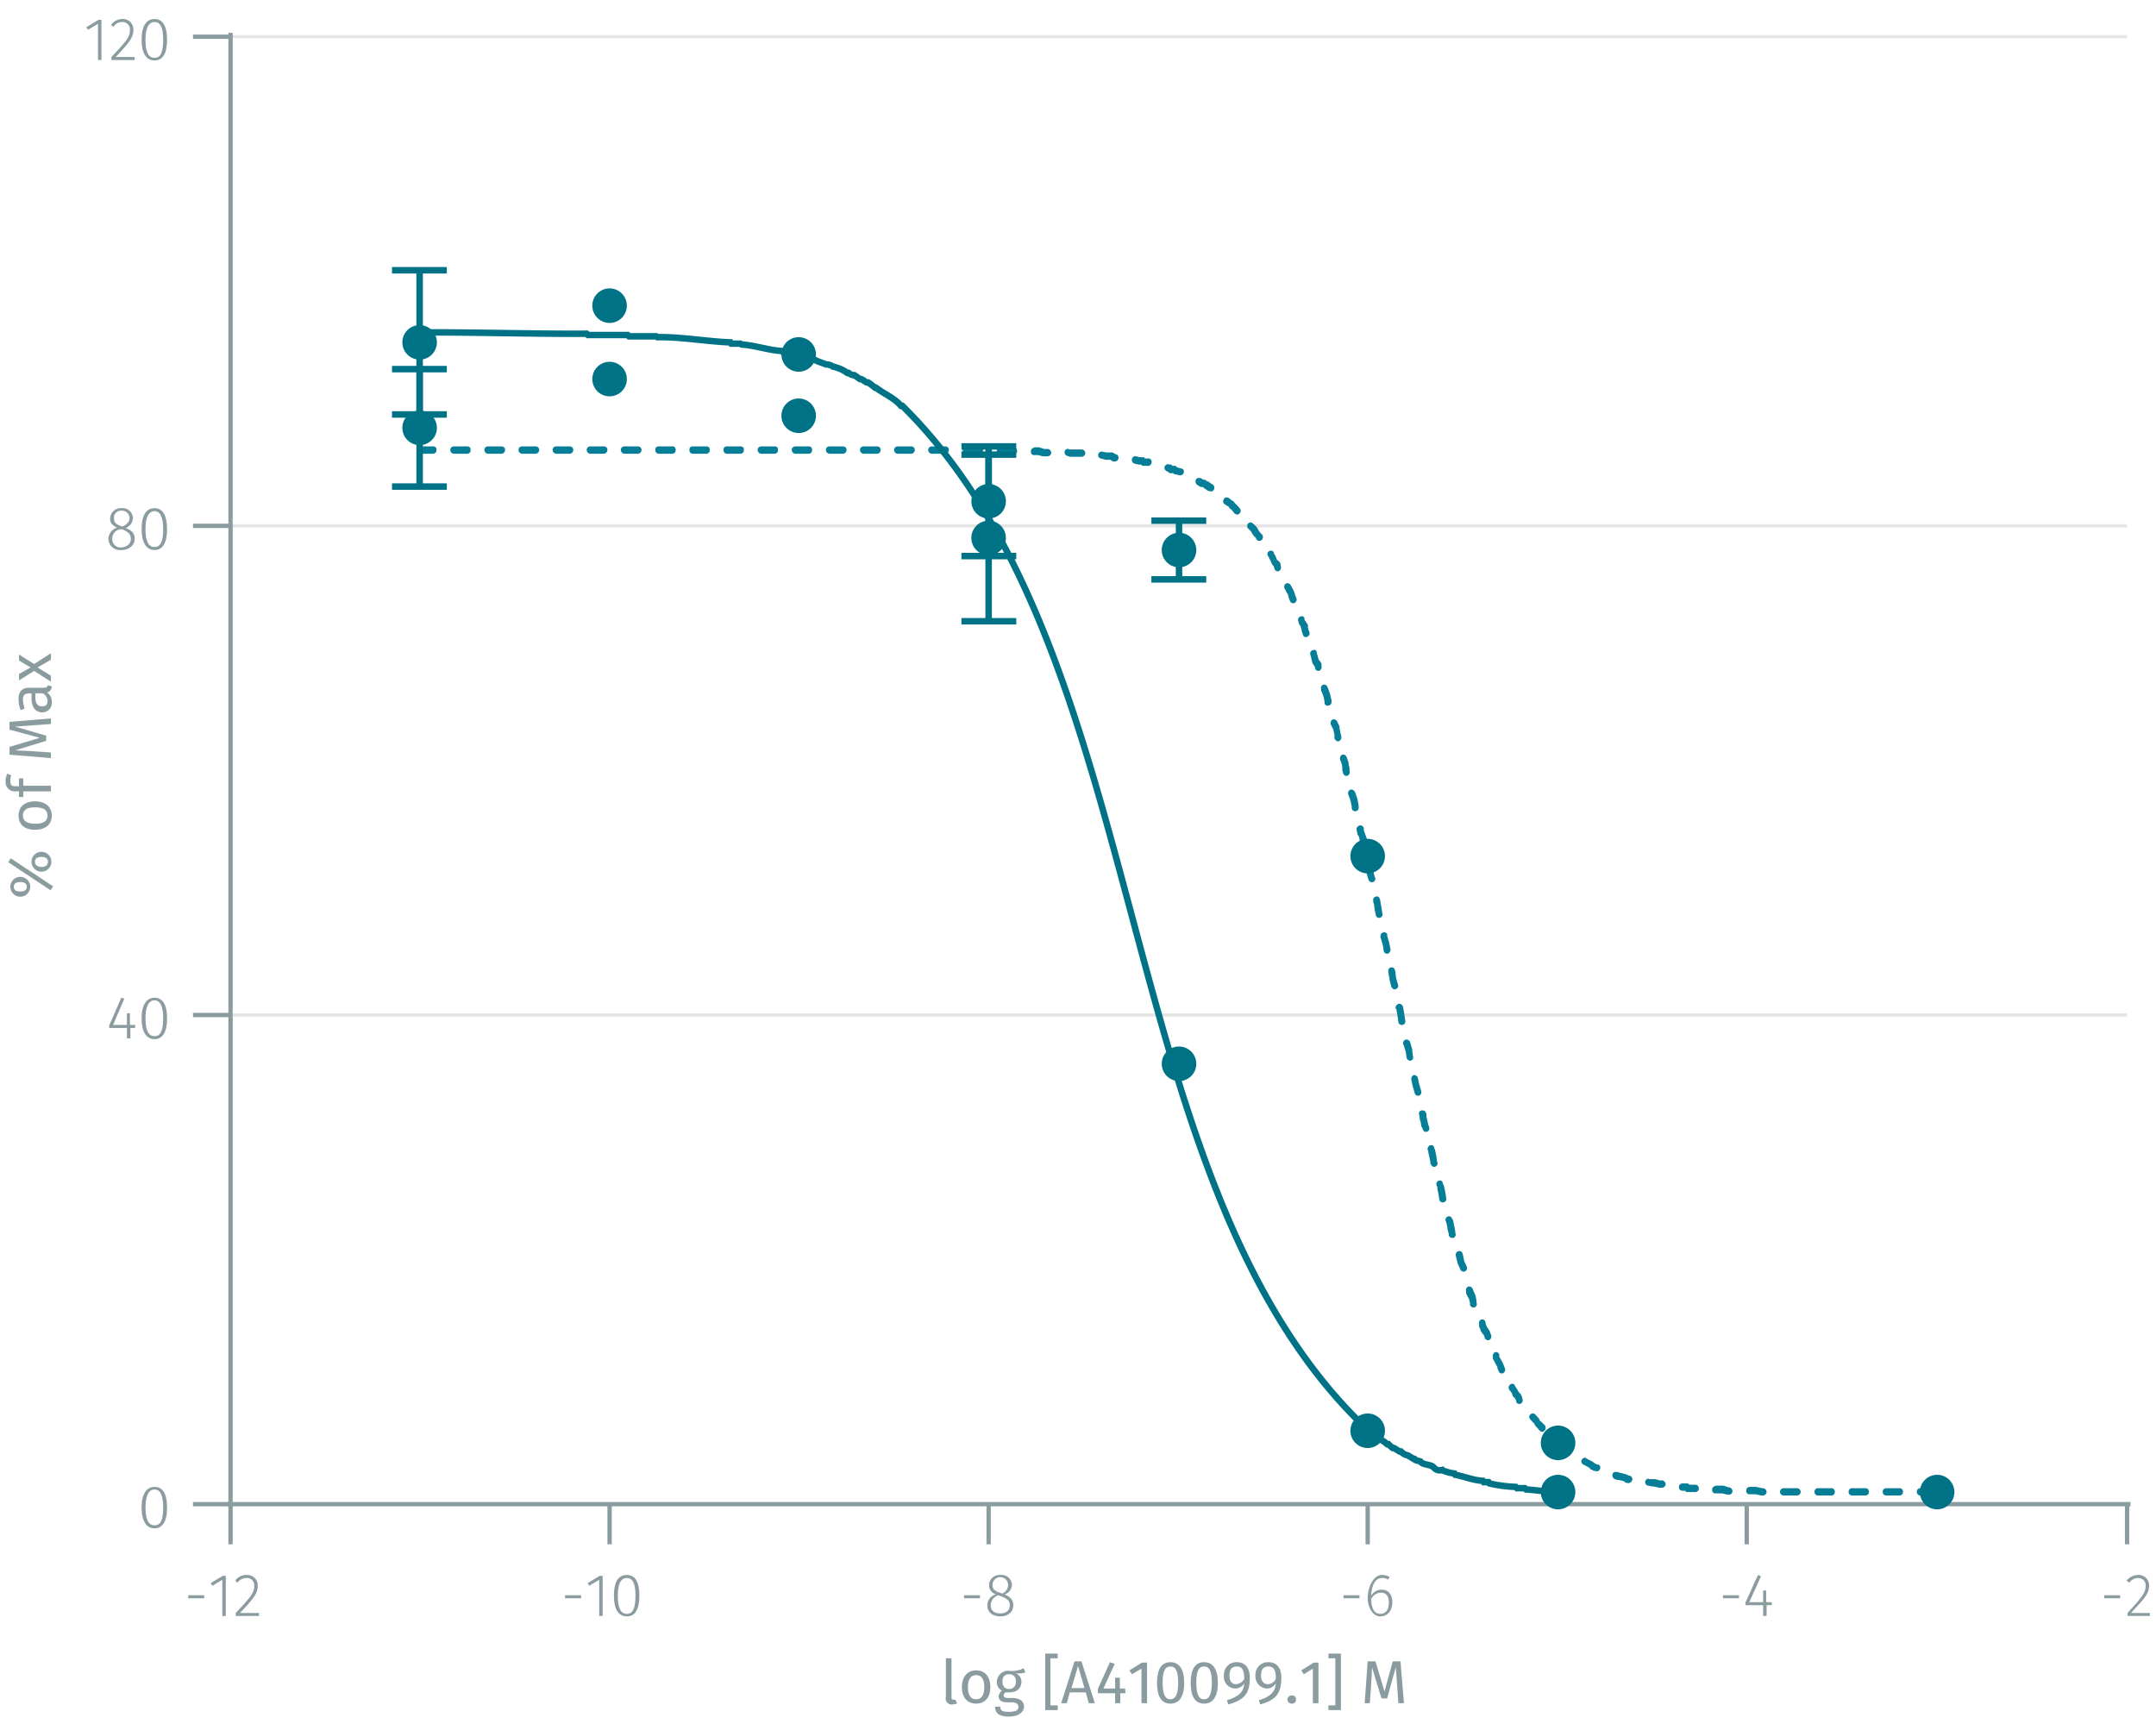 <svg id="Calque_1" data-name="Calque 1" xmlns="http://www.w3.org/2000/svg" xmlns:xlink="http://www.w3.org/1999/xlink" viewBox="0 0 499.4 399.4"><defs><symbol id="_1-deep-blue-circle" data-name="1-deep-blue-circle" viewBox="0 0 8 8"><path d="M8,4A4,4,0,1,1,4,0,4,4,0,0,1,8,4" fill="#007286" fill-rule="evenodd"/></symbol></defs><line x1="53.4" y1="235.1" x2="492.7" y2="235.1" fill="none" stroke="#e5e5e5" stroke-miterlimit="10" stroke-width="0.75"/><line x1="53.4" y1="121.8" x2="492.7" y2="121.8" fill="none" stroke="#e5e5e5" stroke-miterlimit="10" stroke-width="0.75"/><line x1="53.4" y1="8.5" x2="492.7" y2="8.5" fill="none" stroke="#e5e5e5" stroke-miterlimit="10" stroke-width="0.75"/><path d="M47.3,369.5v.7H43.6v-.7Z" fill="#8b9ca0"/><path d="M51.5,374.3v-8.4l-2.3,1.4-.4-.6,2.8-1.7h.7v9.3Z" fill="#8b9ca0"/><path d="M59.7,367.3c0,1.8-1,3-4.1,6.3H60v.7H54.6v-.7c3.5-3.7,4.3-4.7,4.3-6.3a1.7,1.7,0,0,0-1.8-1.8,2.6,2.6,0,0,0-2.1,1.1l-.5-.5a3.1,3.1,0,0,1,2.7-1.3A2.4,2.4,0,0,1,59.7,367.3Z" fill="#8b9ca0"/><path d="M134.6,369.5v.7h-3.7v-.7Z" fill="#8b9ca0"/><path d="M138.8,374.3v-8.4l-2.3,1.4-.4-.6,2.8-1.7h.7v9.3Z" fill="#8b9ca0"/><path d="M148.1,369.6c0,3.2-1,4.8-2.9,4.8s-3-1.6-3-4.8,1-4.8,3-4.8S148.1,366.5,148.1,369.6Zm-5,0c0,2.9.7,4.2,2.1,4.2s2-1.3,2-4.2-.7-4.1-2-4.1S143.1,366.7,143.1,369.6Z" fill="#8b9ca0"/><path d="M227,369.5v.7h-3.7v-.7Z" fill="#8b9ca0"/><path d="M234.7,371.8c0,1.6-1.2,2.6-3,2.6s-3-1-3-2.5a2.6,2.6,0,0,1,2-2.6,2.2,2.2,0,0,1-1.6-2.2,2.4,2.4,0,0,1,2.6-2.3,2.4,2.4,0,0,1,2.7,2.3,2.4,2.4,0,0,1-1.7,2.2C234.1,369.9,234.7,370.6,234.7,371.8Zm-.8,0c0-1.1-.6-1.5-2.1-2.1l-.5-.2a2.4,2.4,0,0,0-1.8,2.4c0,1.2.9,1.8,2.2,1.8S233.9,373.1,233.9,371.8Zm-2.3-2.9.5.2a2.1,2.1,0,0,0,1.4-2,1.8,1.8,0,0,0-3.6,0C229.9,368.1,230.4,368.5,231.6,368.9Z" fill="#8b9ca0"/><path d="M314.9,369.5v.7h-3.7v-.7Z" fill="#8b9ca0"/><path d="M322.5,371.1c0,2.1-1.2,3.3-2.8,3.3s-2.9-1.9-2.9-4.3,1.3-5.3,3.3-5.3a3.2,3.2,0,0,1,1.8.5l-.4.6a2.1,2.1,0,0,0-1.4-.4c-1.5,0-2.4,1.7-2.5,4.1a2.8,2.8,0,0,1,2.4-1.4C321.4,368.2,322.5,369.1,322.5,371.1Zm-.8.1c0-1.7-.8-2.3-1.8-2.3a2.6,2.6,0,0,0-2.3,1.5c.1,2.1.7,3.4,2.1,3.4S321.7,372.7,321.7,371.2Z" fill="#8b9ca0"/><path d="M402.8,369.5v.7h-3.7v-.7Z" fill="#8b9ca0"/><path d="M409.2,371.8v2.5h-.8v-2.5h-4.1v-.6l2.9-6.4.7.3-2.7,6h3.2v-2.7h.7v2.7h1.3v.7Z" fill="#8b9ca0"/><path d="M491.1,369.5v.7h-3.7v-.7Z" fill="#8b9ca0"/><path d="M497.8,367.3c0,1.8-1.1,3-4.2,6.3H498v.7h-5.2v-.7c3.4-3.7,4.2-4.7,4.2-6.3a1.7,1.7,0,0,0-1.7-1.8,2.6,2.6,0,0,0-2.1,1.1l-.6-.5a3.4,3.4,0,0,1,2.7-1.3A2.4,2.4,0,0,1,497.8,367.3Z" fill="#8b9ca0"/><path d="M492.7,348.4v9.3m-88.1-9.3v9.3m-87.8-9.3v9.3M229,348.4v9.3m-87.8-9.3v9.3m-87.8-9.3v9.3m-.8-9.3H493.5" fill="none" stroke="#8b9ca0" stroke-miterlimit="10"/><path d="M38.7,349.2c0,3.1-1,4.8-2.9,4.8s-3-1.7-3-4.8,1.1-4.8,3-4.8S38.7,346,38.7,349.2Zm-5,0c0,2.8.7,4.1,2.1,4.1s2-1.2,2-4.1-.7-4.2-2-4.2S33.7,346.3,33.7,349.2Z" fill="#8b9ca0"/><path d="M30.2,238.1v2.4h-.8v-2.4H25.3v-.6l2.8-6.4.7.2-2.6,6.1h3.2v-2.7h.7v2.7h1.2v.7Z" fill="#8b9ca0"/><path d="M38.7,235.9c0,3.1-1,4.8-2.9,4.8s-3-1.7-3-4.8,1.1-4.8,3-4.8S38.7,232.7,38.7,235.9Zm-5,0c0,2.8.7,4.1,2.1,4.1s2-1.3,2-4.1-.7-4.2-2-4.2S33.7,233,33.7,235.9Z" fill="#8b9ca0"/><path d="M31.2,124.8c0,1.5-1.3,2.6-3.1,2.6a2.7,2.7,0,0,1-3-2.6,2.9,2.9,0,0,1,2-2.6c-1.1-.5-1.6-1.1-1.6-2.1a2.5,2.5,0,0,1,2.7-2.4,2.4,2.4,0,0,1,2.6,2.3,2.6,2.6,0,0,1-1.7,2.3C30.5,122.8,31.2,123.5,31.2,124.8Zm-.9,0c0-1.1-.6-1.6-2-2.2h-.5a2.2,2.2,0,0,0-1.8,2.3,1.9,1.9,0,0,0,2.1,1.9C29.4,126.7,30.3,126,30.3,124.8Zm-2.2-2.9h.4c1-.5,1.5-1.1,1.5-1.9a1.7,1.7,0,0,0-1.8-1.7,1.6,1.6,0,0,0-1.8,1.7C26.4,121,26.8,121.4,28.1,121.9Z" fill="#8b9ca0"/><path d="M38.7,122.6c0,3.1-1,4.8-2.9,4.8s-3-1.7-3-4.9,1.1-4.8,3-4.8S38.7,119.4,38.7,122.6Zm-5-.1c0,2.9.7,4.2,2.1,4.2s2-1.3,2-4.1-.7-4.2-2-4.2S33.7,119.7,33.7,122.5Z" fill="#8b9ca0"/><path d="M22.7,13.9V5.5L20.4,6.9,20,6.3l2.8-1.7h.7v9.3Z" fill="#8b9ca0"/><path d="M30.9,6.9c0,1.8-1,3-4.1,6.3h4.4v.7H25.8v-.7c3.5-3.7,4.3-4.6,4.3-6.3a1.7,1.7,0,0,0-1.8-1.8,2.3,2.3,0,0,0-2,1.1l-.6-.4a3.2,3.2,0,0,1,2.7-1.4A2.4,2.4,0,0,1,30.9,6.9Z" fill="#8b9ca0"/><path d="M38.7,9.2c0,3.2-1,4.8-2.9,4.8s-3-1.6-3-4.8,1.1-4.8,3-4.8S38.7,6.1,38.7,9.2Zm-5,0c0,2.9.7,4.2,2.1,4.2s2-1.3,2-4.2-.7-4.1-2-4.1S33.7,6.4,33.7,9.2Z" fill="#8b9ca0"/><path d="M53.4,8.5H44.7m8.7,113.3H44.7m8.7,113.3H44.7m8.7,113.3H44.7m8.7.8V7.6" fill="none" stroke="#8b9ca0" stroke-miterlimit="10"/><path d="M444.8,344.7H448l.4.5-1.1,1.2-.2-.2.5.2h-2.8a.8.8,0,0,1-.8-.8.8.8,0,0,1,.8-.9Zm-7.9,0H440a.8.8,0,0,1,.8.9.8.8,0,0,1-.8.8h-3.1a.8.8,0,0,1-.8-.8.8.8,0,0,1,.8-.9Zm-7.9,0h3.1a.8.8,0,0,1,.8.9.8.8,0,0,1-.8.8H429a.8.8,0,0,1-.8-.8.8.8,0,0,1,.8-.9Zm-8,0h3.2a.8.8,0,0,1,.8.9.8.8,0,0,1-.8.8H421a.8.8,0,0,1-.7-.8.8.8,0,0,1,.7-.9Zm-7.9,0h3.2a.9.9,0,0,1,.8.9.9.9,0,0,1-.8.8h-3.2a.9.9,0,0,1-.8-.8.9.9,0,0,1,.8-.9Zm-7.8-.3h1.5l1.4.3h.2a.9.9,0,0,1,.8.9.9.9,0,0,1-.8.8H408l-1.4-.3h-1.3a.7.7,0,0,1-.8-.8.8.8,0,0,1,.8-.9Zm-7.9-.3h1.8l1.2.4h.1a.9.9,0,0,1,.8.9.8.8,0,0,1-.8.8h-.4l-1.2-.3h-1.5a.7.7,0,0,1-.8-.8.8.8,0,0,1,.8-.9Zm-7.7-.5H391l.5.5-.6-.2h1.8a.8.8,0,0,1,.8.8.8.8,0,0,1-.8.9h-2.1l-.5-.6.6.3h-1a.8.8,0,0,1-.8-.9A.8.8,0,0,1,389.7,343.6Zm-7.7-1h1.4l1.1.3h.6a.9.9,0,0,1,.7,1,.9.9,0,0,1-1,.7h-.5l-1.2-.3h-.4l-1-.2a.8.8,0,0,1-.6-1,.8.8,0,0,1,.9-.6Zm-7.5-1.7.6.2h.1l1.5.4.6.3h.2a.9.9,0,0,1,.6,1c-.2.5-.6.8-1,.7h-.4l-.6-.4h.2l-1.3-.3h-.3l-.7-.2a1,1,0,0,1-.5-1.1.7.7,0,0,1,1-.5Zm-7.1-3.1.4.2,1.2.6.3.4-.5-.2h.4l.7.4h.3a.8.8,0,0,1,.4,1.1.8.8,0,0,1-1.1.4h-.3l-.5-.3h-.2l-.5-.6.2.2-1.1-.6-.4-.2a.8.8,0,0,1-.3-1.1.8.8,0,0,1,1-.4Zm-5.7-3.9.3.3h-.2l.9.6.3.4h-.1l.7.4a1.1,1.1,0,0,1,.2,1.2.7.7,0,0,1-1.1.2l-.7-.5-.4-.3h.2l-.9-.6-.3-.4a.9.9,0,0,1,0-1.2.8.8,0,0,1,1.1,0Zm-.7-.4h0l.5.3a.8.8,0,0,1,.3,1.1.7.7,0,0,1-1,.4l-.6-.3-.2-.2a1,1,0,0,1-.1-1.2.8.8,0,0,1,1.1-.1Zm-5.4-5.9.9,1,.3.7v-.2l1,1a.9.9,0,0,1,0,1.2.7.7,0,0,1-1.2,0l-1-1.1-.3-.7v.2l-.8-.9a.8.8,0,0,1,0-1.2.8.8,0,0,1,1.1,0Zm-3.9-5.3.6.7.3.7v.2a.9.9,0,0,1-.3,1.2.8.8,0,0,1-1.1-.4v-.3l-.3-.5.2.2-.5-.6a.9.9,0,0,1,0-1.2.8.8,0,0,1,1.1,0Zm-.8-1.3.6.9.3.6a.9.9,0,0,1-.3,1.2.8.8,0,0,1-1.1-.4l-.2-.6h0l-.6-.8a.9.9,0,0,1,.2-1.2.7.7,0,0,1,1.1.2Zm-3.6-7.1v.2h-.1l.8,1.4.3.7.3.8a.9.9,0,0,1-.5,1.1.8.8,0,0,1-1-.6l-.3-.7h.1l-.3-.6h0l-.8-1.5v-.4a1,1,0,0,1,.5-1.1.8.8,0,0,1,1,.6Zm-3.1-7.1.3.8v-.2l.6,1,.3.9a.9.9,0,0,1-.5,1.1.8.8,0,0,1-1-.6l-.3-.8v.2l-.6-.9-.3-1a1,1,0,0,1,.5-1.1.8.8,0,0,1,1,.6Zm-.1-.5v.5a.9.9,0,0,1-.5,1.1.8.8,0,0,1-1-.7v-.5a.9.9,0,0,1,.6-1.1.8.8,0,0,1,.9.7Zm-2.9-7.9v.4h0l.6,1.3.2,1.2h0v.4a.8.8,0,0,1-.4,1.1.9.9,0,0,1-1.1-.5v-.5l-.3-1.2v.2l-.6-1.2v-.5a.9.9,0,0,1,.5-1.1.8.8,0,0,1,1,.6Zm-1.4-4.9h0a.8.8,0,0,1-.6,1,.8.8,0,0,1-1-.6h0a.8.8,0,1,1,1.6-.4Zm-.6-1.3.5,1.1a.9.9,0,0,1-.4,1.2.8.8,0,0,1-1-.4l-.5-1.1a.9.9,0,0,1,.3-1.2.8.8,0,0,1,1.1.4Zm-.2-.9.2,1.1a.8.8,0,0,1-.5,1,.8.8,0,0,1-1-.6l-.3-1.1a.9.9,0,0,1,.6-1.1.9.9,0,0,1,1,.7Zm-.2-.9.2.9a.8.8,0,0,1-1.6.4l-.2-.9a.9.9,0,0,1,.6-1,.8.8,0,0,1,1,.6Zm-1.9-6.2.2,1.1h0v.3a.8.8,0,0,1-.4,1.1.9.9,0,0,1-1.1-.5v-.3l-.3-1.2a.8.8,0,0,1,.6-1,.7.7,0,0,1,1,.6Zm-.3-1.4.3,1.4a.8.8,0,0,1-.7,1,.8.8,0,0,1-.9-.7l-.3-1.4a1,1,0,0,1,.7-1,.8.8,0,0,1,.9.7Zm-.3-.6.2.4a.8.8,0,0,1-.3,1.1.8.8,0,0,1-1.1-.4l-.2-.4a.8.8,0,0,1,.4-1.1.7.7,0,0,1,1,.4Zm-1.5-5.9.2,1.2a.8.8,0,0,1-1.6.4l-.2-1.3a.9.9,0,0,1,.6-1,.8.8,0,0,1,1,.7Zm-.6-2.2.3.7.3,1.5a1,1,0,0,1-.7,1,.8.8,0,0,1-.9-.7l-.3-1.4h.1l-.2-.6a.8.8,0,0,1,.4-1.1.7.7,0,0,1,1,.5Zm-1.3-5h0a.8.8,0,0,1-.4,1.1.7.7,0,0,1-1-.5h-.1a.8.8,0,0,1,.4-1.1.8.8,0,0,1,1.1.5Zm-.2-1.3.2,1.4a.8.8,0,0,1-.6,1,.8.8,0,0,1-.9-.7l-.3-1.4a.9.9,0,0,1,.6-1,.9.9,0,0,1,1,.7Zm-.5-1.9.2.4.3,1.5a1,1,0,0,1-.7,1,.8.8,0,0,1-.9-.7l-.3-1.4h.1l-.2-.3a1,1,0,0,1,.5-1.1.7.7,0,0,1,1,.5Zm-1.4-5.6.2.7a.8.8,0,0,1-.4,1.1.7.7,0,0,1-1-.5l-.3-.7a.8.8,0,0,1,.4-1.1.8.8,0,0,1,1.1.5Zm-.3-1.3.3,1.4a.8.8,0,0,1-.6,1,.9.9,0,0,1-1-.6l-.2-1.5a.9.9,0,0,1,.6-1,.8.8,0,0,1,.9.7Zm-.1-1.1V259a.8.8,0,0,1-.6,1,.7.7,0,0,1-.9-.7l-.2-1.2a.7.7,0,0,1,.7-.9.8.8,0,0,1,.9.6Zm-1.2-5.1h0a.8.8,0,0,1-.6,1,.8.8,0,0,1-.9-.7h0a.8.8,0,0,1,.6-1,.8.8,0,0,1,.9.7Zm-.8-3.2h0l.3,1.4h0l.5,1.7a.8.8,0,0,1-.5,1,.7.7,0,0,1-1-.5l-.5-1.7-.3-1.5h0a.9.9,0,0,1,.6-1c.4,0,.9.3.9.7Zm-1.3-6.4.2,1.5a.8.8,0,0,1-.6,1,1,1,0,0,1-.9-.7l-.2-1.6a.7.7,0,0,1,.6-.9.8.8,0,0,1,.9.7Zm-.5-1.9.5,1.7a.9.9,0,0,1-.5,1.1.7.7,0,0,1-1-.5l-.5-1.7a.8.8,0,0,1,.5-1.1.9.9,0,0,1,1,.5Zm0,.1h0a.8.8,0,1,1-1.6.4h0a.9.9,0,0,1,.6-1,.8.8,0,0,1,1,.7Zm-1.3-6.4.2,1.4a.8.8,0,0,1-.7,1,.8.8,0,0,1-.9-.7l-.2-1.5a.9.9,0,0,1,.7-1,.9.9,0,0,1,.9.8Zm-.3-1.7.3,1.7a.9.9,0,0,1-.7.9.8.8,0,0,1-.9-.7l-.3-1.7a1.1,1.1,0,0,1,.7-1,.9.9,0,0,1,.9.8Zm-.1-.4v.2a1,1,0,0,1-.5,1.1c-.4.2-.8-.1-1-.5h-.1a.9.9,0,0,1,.5-1.1.7.7,0,0,1,1,.4Zm-1.5-6.3.4,1.4a.8.8,0,0,1-.5,1.1c-.4.2-.8-.1-1-.5l-.4-1.5a.8.8,0,0,1,.5-1,.7.7,0,0,1,1,.5Zm-.2-1.6.2,1.7a.8.8,0,0,1-.6,1,.7.7,0,0,1-.9-.7l-.3-1.7a.8.8,0,0,1,.7-1,1,1,0,0,1,.9.7Zm-.1-.1h.1a1,1,0,0,1-.7,1,.8.8,0,0,1-.9-.7v-.2a.7.7,0,0,1,.6-.9.7.7,0,0,1,.9.7Zm-1.3-6.4.3,1.4a1,1,0,0,1-.7,1,.8.8,0,0,1-.9-.7l-.2-1.4a.8.8,0,0,1,.6-1,.7.7,0,0,1,.9.7Zm-.5-1.8.5,1.7a1,1,0,0,1-.5,1.1.8.8,0,0,1-1-.6l-.5-1.7a.8.8,0,0,1,.5-1,.7.7,0,0,1,1,.5Zm0-.1v.2a.8.8,0,0,1-.6,1,.7.7,0,0,1-.9-.7v-.2a.8.8,0,1,1,1.6-.3Zm-1.3-6.3.2,1.3a.8.8,0,0,1-.6,1,.8.8,0,0,1-.9-.6l-.3-1.4a.9.9,0,0,1,.7-1,.8.8,0,0,1,.9.7Zm-.3-1.7.3,1.7a.8.8,0,0,1-.7,1,.8.8,0,0,1-.9-.7l-.2-1.7a.8.8,0,0,1,.6-1,.7.7,0,0,1,.9.7Zm-.1-.4v.3a.8.8,0,0,1-.5,1,.7.7,0,0,1-1-.5v-.3a.8.8,0,0,1,.5-1,.7.7,0,0,1,1,.5Zm-1.5-6.2.4,1.3a.7.7,0,0,1-.5,1c-.4.2-.8-.1-1-.5l-.4-1.3a.9.9,0,0,1,.5-1.1.8.8,0,0,1,1,.6Zm-.2-1.6.3,1.7a1,1,0,0,1-.7,1,1,1,0,0,1-.9-.7l-.3-1.7a.9.9,0,0,1,.7-1,.8.8,0,0,1,.9.7Zm-.1-.3v.3a.9.9,0,0,1-.6,1,.8.8,0,0,1-1-.7v-.3a.8.8,0,0,1,.6-1,.8.8,0,0,1,.9.7Zm-1.2-5.9v.9a.8.8,0,0,1-.6,1,.7.7,0,0,1-.9-.7l-.2-1a.7.7,0,0,1,.7-.9.8.8,0,0,1,.9.7Zm-.6-1.6.5,1.4a.8.8,0,0,1-.4,1.1.7.7,0,0,1-1-.5l-.6-1.4a1,1,0,0,1,.5-1.1c.4-.2.8,0,1,.5Zm-.1-.7v.8a.8.8,0,0,1-.6,1,.7.7,0,0,1-.9-.7l-.2-.9a1,1,0,0,1,.7-.9A.8.8,0,0,1,315.9,191.9Zm-2-8.4.5,1.5.3,1.5v.4a.8.8,0,0,1-.7,1,.8.8,0,0,1-.9-.7v-.4h0l-.3-1.4h0l-.5-1.4a.9.9,0,0,1,.5-1.1.9.9,0,0,1,1,.5Zm-1.3-5.5v.7a.8.8,0,0,1-.6,1,.8.8,0,0,1-.9-.6l-.2-.8a1,1,0,0,1,.7-1,.8.8,0,0,1,.9.7Zm-.3-1.4.3,1.4a.9.9,0,0,1-.6,1,.9.9,0,0,1-1-.7l-.2-1.4a.8.8,0,0,1,.6-1,.7.7,0,0,1,.9.7Zm-.4-1.3.4,1.1a.8.8,0,0,1-.4,1.1.8.8,0,0,1-1.1-.5l-.4-1.1a1,1,0,0,1,.5-1.1A.9.9,0,0,1,311.9,175.3Zm-1.7-6.9.3,1.4h0l.2.8a1,1,0,0,1-.6,1.1c-.4.1-.8-.2-1-.7v-.8l-.3-1.4a.8.8,0,0,1,.6-1,.8.8,0,0,1,.9.6Zm-.5-1.3.5,1a.9.9,0,0,1-.4,1.2.7.7,0,0,1-1-.4l-.5-1a1,1,0,0,1,.3-1.2.8.8,0,0,1,1.1.4Zm-1.3-5v.3a.8.8,0,0,1-.6,1,.7.7,0,0,1-1-.6v-.3a.8.8,0,0,1,.6-1,.7.7,0,0,1,1,.6Zm-.3-1.2.3,1.2a.8.8,0,1,1-1.6.4l-.2-1.1a.9.9,0,0,1,.6-1.1.8.8,0,0,1,.9.6Zm-.5-1.5.5,1.4a.9.9,0,0,1-.5,1.1.7.7,0,0,1-1-.4l-.5-1.5a.8.8,0,0,1,.4-1.1,1,1,0,0,1,1.1.5Zm-.1-.2v.3a.9.9,0,0,1-.6,1.1.8.8,0,0,1-.9-.7v-.3a.8.8,0,0,1,.5-1,.8.8,0,0,1,1,.6Zm-2.3-7.3.3,1.1v-.2l.6.9v.6a.9.9,0,0,1-.6,1.1.8.8,0,0,1-.9-.7v-.2l-.6-.9-.3-1.3a.8.8,0,0,1,.6-1c.4-.2.8.1.9.6Zm-.2-.7.2.7a.8.8,0,0,1-.6,1,.7.7,0,0,1-.9-.6l-.2-.7a.8.8,0,0,1,.6-1,.6.6,0,0,1,.9.6Zm-2.2-6.4.3,1.1h0l.2.5a.9.9,0,0,1-.5,1.1.7.7,0,0,1-1-.5l-.2-.6-.3-1.2a.8.8,0,0,1,.6-1,.7.7,0,0,1,.9.6Zm-.7-1.5.2.6v-.2l.5.8a.8.8,0,0,1-.2,1.2.7.7,0,0,1-1.1-.2l-.6-1-.2-.7a.8.8,0,0,1,.5-1,.7.7,0,0,1,1,.5Zm-3.2-7.7h0v-.2l.8,1.5.3.9.3.8a.9.9,0,0,1-.5,1.1.8.8,0,0,1-1-.5l-.3-.8-.2-.9v.2l-.8-1.5h0a.9.9,0,0,1,.5-1.1.9.9,0,0,1,1,.5Zm-2.4-5,.2.6a1,1,0,0,1-.5,1.1.8.8,0,0,1-1-.6l-.2-.6a1,1,0,0,1,.5-1.1.8.8,0,0,1,1,.6Zm-1.5-2.5.4.6.5,1.2v-.2l.5.5a.9.9,0,0,1,0,1.2.7.7,0,0,1-1.1,0l-.6-.6-.6-1.3h0l-.3-.6a.8.8,0,1,1,1.3-.9Zm-4.6-6.7h0l-.2-.2.3.3.6.6.5.9h0l.5.6.3.3a.9.9,0,0,1-.2,1.2.8.8,0,0,1-1.1-.1l-.2-.3h.1l-.6-.6-.6-.9h.1l-.5-.5-.4-.4h0a.9.9,0,0,1,.3-1.2.8.8,0,0,1,1.1.4Zm-5.8-6.1.5.4H285l.7.4.3.4.3.3.5.5.3.3H287a.8.8,0,0,1,.2,1.2.7.7,0,0,1-1.1.2H286l-.3-.4-.5-.6-.3-.2-.3-.3h.2l-.5-.3-.6-.4a.8.8,0,0,1-.2-1.2.7.7,0,0,1,1.1-.2Zm-5.2-4,.3.3v-.2l.8.6h0l.5.3a.9.9,0,0,1,.1,1.2c-.2.4-.7.4-1.1.2l-.2-.2.5.2h-.5l-1.1-.8-.3-.3a.9.9,0,0,1,0-1.2.7.7,0,0,1,1.1,0Zm-1.3-.6.6.4h.2a.9.9,0,0,1,.8.9.9.9,0,0,1-.8.8h-.8l-.8-.5a1,1,0,0,1-.3-1.2.8.8,0,0,1,1.1-.3Zm-7.2-3.1h.4l.5.6-.6-.3h1.1l.5.5-.4-.2,1.2.3a.7.7,0,0,1,.6.9.8.8,0,0,1-.9.7l-1.4-.3-.4-.5.5.3h-1.1l-.5-.5.5.2h-.4l-.3-.2a.8.8,0,1,1,.7-1.5Zm-7.7-1.9.8.2h1l.4.6-.5-.3h1.3a.8.8,0,0,1,.5,1.1.8.8,0,0,1-.9.6h-1.2l-.5-.5.5.2h-.9l-.9-.2a.9.9,0,0,1-.6-1.1.8.8,0,0,1,1-.6Zm-7.9-1.1,1,.2h1.4l.7.4h-.1a.8.8,0,0,1,.8.8.9.9,0,0,1-.8.9h-.5l-.6-.4h-1.1l-1.1-.3c-.4,0-.7-.5-.6-1a.8.8,0,0,1,.9-.6Zm-7.7-.5h3a.9.9,0,0,1,.8.9.9.9,0,0,1-.8.8h-2.7l-.7-.2a.9.9,0,0,1-.6-1,.8.8,0,0,1,1-.6Zm-8-.5h1.1l1.2.4h.8a.9.9,0,0,1,.8.9.9.9,0,0,1-.8.8h-1.1l-1.2-.3h-.8a.7.7,0,0,1-.8-.8.8.8,0,0,1,.8-.9Zm-8,0h3.2a.9.9,0,0,1,.8.9.8.8,0,0,1-.8.8h-3.2a.7.7,0,0,1-.7-.8.8.8,0,0,1,.7-.9Zm-7.9-.2h3.4a.8.8,0,0,1,.6,1,1,1,0,0,1-1,.7h-3a.8.8,0,0,1-.7-.9A.7.7,0,0,1,223.7,103.4Zm-7.9,0H219a.8.8,0,0,1,.8.8.9.9,0,0,1-.8.9h-3.2a.9.9,0,0,1-.8-.9A.8.8,0,0,1,215.8,103.4Zm-7.9,0h3.2a.8.8,0,0,1,.8.8.9.9,0,0,1-.8.9h-3.2a.9.9,0,0,1-.8-.9A.8.8,0,0,1,207.9,103.4Zm-7.9,0h3.2a.8.8,0,0,1,.8.8.9.9,0,0,1-.8.9H200a.9.9,0,0,1-.8-.9A.8.8,0,0,1,200,103.4Zm-7.9,0h3.2a.8.8,0,0,1,.8.8.9.9,0,0,1-.8.9h-3.2a.9.9,0,0,1-.8-.9A.8.8,0,0,1,192.1,103.4Zm-7.9,0h3.2a.7.7,0,0,1,.7.8.8.8,0,0,1-.7.9h-3.2a.9.9,0,0,1-.8-.9A.8.8,0,0,1,184.2,103.4Zm-7.9,0h3.1a.7.7,0,0,1,.8.8.8.8,0,0,1-.8.9h-3.1a.9.9,0,0,1-.8-.9A.8.8,0,0,1,176.3,103.4Zm-7.9,0h3.1a.7.7,0,0,1,.8.8.8.8,0,0,1-.8.9h-3.1a.8.8,0,0,1-.8-.9A.7.7,0,0,1,168.4,103.4Zm-7.9,0h3.1a.7.7,0,0,1,.8.8.8.8,0,0,1-.8.9h-3.1a.8.8,0,0,1-.8-.9A.7.7,0,0,1,160.5,103.4Zm-7.9,0h3.1a.7.7,0,0,1,.8.8.8.8,0,0,1-.8.9h-3.1a.8.8,0,0,1-.8-.9A.7.7,0,0,1,152.6,103.4Zm-8,0h3.2a.8.8,0,0,1,.8.8.9.9,0,0,1-.8.9h-3.2a.9.9,0,0,1-.8-.9A.8.8,0,0,1,144.6,103.4Zm-7.9,0h3.2a.8.8,0,0,1,.8.8.9.9,0,0,1-.8.9h-3.2a.9.9,0,0,1-.8-.9A.8.8,0,0,1,136.7,103.4Zm-7.9,0H132a.8.8,0,0,1,.8.8.9.9,0,0,1-.8.9h-3.2a.9.9,0,0,1-.8-.9A.8.8,0,0,1,128.8,103.4Zm-7.9,0h3.2a.8.8,0,0,1,.8.8.9.9,0,0,1-.8.9h-3.2a.9.9,0,0,1-.8-.9A.8.8,0,0,1,120.9,103.4Zm-7.9,0h3.2a.8.8,0,0,1,.8.8.9.9,0,0,1-.8.9H113a.9.9,0,0,1-.8-.9A.8.8,0,0,1,113,103.4Zm-7.9,0h3.2a.7.7,0,0,1,.7.8.8.8,0,0,1-.7.9h-3.2a.9.9,0,0,1-.8-.9A.8.8,0,0,1,105.1,103.4Zm-7.9,0h3.1a.7.7,0,0,1,.8.8.8.8,0,0,1-.8.9H97.2Z" fill="#077e97"/><path d="M97.2,77c10-.1,28.7.4,38.7.3l.3.3h9.2l.3.3H152l.3.2c5.6-.1,11.3,1,16.9,1.2l.2.3h2.1l.3.2c3.1.2,6.2,1.3,9.2,1.5l.3.2a24.7,24.7,0,0,1,6.6,1.7c.4-.1,1.5.5,1.8.6s1.4.5,1.6.6a3.1,3.1,0,0,1,1.3.3l.3.2a8.7,8.7,0,0,1,3.4,1.5h.3a1.9,1.9,0,0,0,1.3.5l1.3.9c.7-.1,1.2.9,1.9.8a16.7,16.7,0,0,1,1.6,1.2h.2c1.8,1.4,4.3,2.4,5.8,4.2h.3c59.4,58.6,47.4,181.9,108.9,238.2h.3a7.4,7.4,0,0,1,1.3,1.2h.2a6.4,6.4,0,0,1,1.6,1.1h.3a9,9,0,0,0,1,.9h.3l1.3.8h.3a2.8,2.8,0,0,0,1.6.9l1.3.8h.2l.3.3,1.1.3c.6.9,2.4.6,3.1,1.4s1.5.7,1.9.6a9.6,9.6,0,0,0,2.9.8l.2.3c2.1.4,4.3,1.3,6.4,1.4l.2.3h1.1l.2.3a31.9,31.9,0,0,0,6.1.8l.3.3h1.8l.3.3c2.3.1,4.8.6,7.1.6l.3.2" fill="none" stroke="#007286" stroke-miterlimit="10" stroke-width="1.5"/><line x1="97.2" y1="85.5" x2="97.2" y2="99.1" fill="none" stroke="#007286" stroke-miterlimit="10" stroke-width="1.5"/><line x1="97.2" y1="99.1" x2="97.2" y2="112.7" fill="none" stroke="#007286" stroke-miterlimit="10" stroke-width="1.5"/><line x1="90.8" y1="85.5" x2="103.5" y2="85.5" fill="none" stroke="#007286" stroke-miterlimit="10" stroke-width="1.5"/><line x1="90.8" y1="112.7" x2="103.5" y2="112.7" fill="none" stroke="#007286" stroke-miterlimit="10" stroke-width="1.5"/><line x1="229" y1="103.4" x2="229" y2="116.1" fill="none" stroke="#007286" stroke-miterlimit="10" stroke-width="1.5"/><line x1="229" y1="116.1" x2="229" y2="128.8" fill="none" stroke="#007286" stroke-miterlimit="10" stroke-width="1.5"/><line x1="222.7" y1="103.4" x2="235.4" y2="103.4" fill="none" stroke="#007286" stroke-miterlimit="10" stroke-width="1.5"/><line x1="222.7" y1="128.8" x2="235.4" y2="128.8" fill="none" stroke="#007286" stroke-miterlimit="10" stroke-width="1.5"/><line x1="273.1" y1="120.6" x2="273.1" y2="127.4" fill="none" stroke="#007286" stroke-miterlimit="10" stroke-width="1.5"/><line x1="273.1" y1="127.4" x2="273.1" y2="134.2" fill="none" stroke="#007286" stroke-miterlimit="10" stroke-width="1.5"/><line x1="266.7" y1="120.6" x2="279.4" y2="120.6" fill="none" stroke="#007286" stroke-miterlimit="10" stroke-width="1.5"/><line x1="266.7" y1="134.2" x2="279.4" y2="134.2" fill="none" stroke="#007286" stroke-miterlimit="10" stroke-width="1.5"/><line x1="97.2" y1="62.6" x2="97.2" y2="79.3" fill="none" stroke="#007286" stroke-miterlimit="10" stroke-width="1.5"/><line x1="97.2" y1="79.3" x2="97.2" y2="96" fill="none" stroke="#007286" stroke-miterlimit="10" stroke-width="1.5"/><line x1="90.8" y1="62.6" x2="103.5" y2="62.6" fill="none" stroke="#007286" stroke-miterlimit="10" stroke-width="1.5"/><line x1="90.8" y1="96" x2="103.5" y2="96" fill="none" stroke="#007286" stroke-miterlimit="10" stroke-width="1.5"/><line x1="229" y1="105.3" x2="229" y2="124.6" fill="none" stroke="#007286" stroke-miterlimit="10" stroke-width="1.5"/><line x1="229" y1="124.6" x2="229" y2="143.9" fill="none" stroke="#007286" stroke-miterlimit="10" stroke-width="1.5"/><line x1="222.7" y1="105.3" x2="235.4" y2="105.3" fill="none" stroke="#007286" stroke-miterlimit="10" stroke-width="1.5"/><line x1="222.7" y1="143.9" x2="235.4" y2="143.9" fill="none" stroke="#007286" stroke-miterlimit="10" stroke-width="1.5"/><path d="M219.1,393v-8.9h1.3v9c0,.4.1.6.5.6h.4l.4.9-1.1.2A1.4,1.4,0,0,1,219.1,393Z" fill="#8b9ca0"/><path d="M229.4,390.8c0,2.3-1.2,3.8-3.3,3.8s-3.3-1.5-3.3-3.8,1.2-3.9,3.3-3.9S229.4,388.4,229.4,390.8Zm-5.2,0c0,1.9.7,2.8,1.9,2.8s1.9-.9,1.9-2.8-.7-2.8-1.9-2.8S224.2,388.9,224.2,390.8Z" fill="#8b9ca0"/><path d="M237.5,387.4a7.2,7.2,0,0,1-2.2.2,2,2,0,0,1,1.3,1.9c0,1.5-1,2.5-2.8,2.5h-.9a.8.8,0,0,0-.4.7c0,.3.2.6,1,.6h1.1c1.6,0,2.6.8,2.6,2s-1.2,2.3-3.5,2.3-3.2-.8-3.2-2.3h1.2c0,.9.4,1.2,2,1.2s2.2-.4,2.2-1.1-.6-1.1-1.5-1.1h-1.2c-1.3,0-1.9-.6-1.9-1.4a1.9,1.9,0,0,1,.8-1.3,2.1,2.1,0,0,1-1.2-2,2.6,2.6,0,0,1,2.8-2.6,5.9,5.9,0,0,0,3.4-.6Zm-5.3,2.1c0,1,.5,1.7,1.5,1.7a1.5,1.5,0,0,0,1.6-1.7c0-1.1-.5-1.7-1.6-1.7S232.2,388.5,232.2,389.5Z" fill="#8b9ca0"/><path d="M245,384.1h-1.7V395H245v1.1h-2.9V383H245Z" fill="#8b9ca0"/><path d="M251.5,392h-3.7l-.7,2.5h-1.3l3.1-9.7h1.6l3.1,9.7h-1.4Zm-.3-1-1.5-5.1-1.5,5.1Z" fill="#8b9ca0"/><path d="M260.7,392.2h-1.2v2.3h-1.2v-2.3h-4v-1l2.8-6.2,1.1.4-2.6,5.7h2.7v-2.5h1.1v2.5h1.2Z" fill="#8b9ca0"/><path d="M265.7,394.5h-1.3v-8l-2.2,1.3-.6-.9,2.9-1.8h1.2Z" fill="#8b9ca0"/><path d="M274.3,389.8c0,3.1-1.1,4.8-3.2,4.8s-3.1-1.7-3.1-4.8,1-4.8,3.1-4.8S274.3,386.7,274.3,389.8Zm-5,0c0,2.8.7,3.8,1.8,3.8s1.8-1,1.8-3.8-.6-3.8-1.8-3.8S269.3,387,269.3,389.8Z" fill="#8b9ca0"/><path d="M282.1,389.8c0,3.1-1.1,4.8-3.2,4.8s-3.1-1.7-3.1-4.8,1-4.8,3.1-4.8S282.1,386.7,282.1,389.8Zm-5,0c0,2.8.7,3.8,1.8,3.8s1.8-1,1.8-3.8-.6-3.8-1.8-3.8S277.1,387,277.1,389.8Z" fill="#8b9ca0"/><path d="M289.5,388.6c0,3.9-1.5,5.2-5,6.2l-.3-1c2.4-.7,3.9-1.7,4-3.9a2.4,2.4,0,0,1-2.1,1.2,2.7,2.7,0,0,1-2.6-3,2.9,2.9,0,0,1,3-3.1C288.5,385,289.5,386.4,289.5,388.6Zm-1.3.3c0-2.1-.5-2.9-1.7-2.9s-1.7.7-1.7,2.1.6,2,1.5,2A2.4,2.4,0,0,0,288.2,388.9Z" fill="#8b9ca0"/><path d="M296.8,388.6c0,3.9-1.5,5.2-4.9,6.2l-.3-1c2.3-.7,3.8-1.7,3.9-3.9a2.3,2.3,0,0,1-2.1,1.2,2.8,2.8,0,0,1-2.6-3,2.9,2.9,0,0,1,3-3.1C295.8,385,296.8,386.4,296.8,388.6Zm-1.3.3c.1-2.1-.5-2.9-1.7-2.9s-1.7.7-1.7,2.1.7,2,1.6,2A2.1,2.1,0,0,0,295.5,388.9Z" fill="#8b9ca0"/><path d="M300.2,393.7a.9.9,0,0,1-1,.9,1,1,0,0,1-1-.9,1,1,0,0,1,1-1A.9.9,0,0,1,300.2,393.7Z" fill="#8b9ca0"/><path d="M305.4,394.5h-1.3v-8l-2.1,1.3-.6-.9,2.9-1.8h1.1Z" fill="#8b9ca0"/><path d="M310.6,396.1h-2.9V395h1.6V384.1h-1.6V383h2.9Z" fill="#8b9ca0"/><path d="M325.2,394.5h-1.3l-.3-4.4c-.1-1.5-.2-3.1-.3-3.9l-2,7.2H320l-2.2-7.2c0,1.1-.1,2.6-.2,4l-.3,4.3h-1.2l.7-9.7h1.8l2.1,7,1.9-7h1.8Z" fill="#8b9ca0"/><path d="M2.5,198.8l9.8,6.5-.6.9-9.8-6.5Zm2.2,4.3a2.3,2.3,0,1,1,0,4.6,2.3,2.3,0,1,1,0-4.6Zm0,3.4c.7,0,1.5-.2,1.5-1.1s-.8-1.1-1.5-1.1-1.5.2-1.5,1.1S3.9,206.5,4.7,206.5Zm4.9-9.2a2.3,2.3,0,1,1,0,4.6,2.3,2.3,0,0,1,0-4.6Zm0,3.5c.8,0,1.5-.3,1.5-1.2s-.7-1.1-1.5-1.1-1.5.2-1.5,1.1S8.9,200.8,9.6,200.8Z" fill="#8b9ca0"/><path d="M8.1,185.6c2.3,0,3.9,1.2,3.9,3.3s-1.5,3.3-3.9,3.3-3.8-1.2-3.8-3.3S5.8,185.6,8.1,185.6Zm0,5.2c2,0,2.9-.6,2.9-1.9s-.9-1.9-2.9-1.9-2.8.7-2.8,1.9S6.2,190.8,8.1,190.8Z" fill="#8b9ca0"/><path d="M3.4,182.1h1v-1.8h1v1.7h6.4v1.3H5.4v1.3h-1v-1.3h-1a2.1,2.1,0,0,1-2.1-2.3,3.7,3.7,0,0,1,.4-1.8l.9.4a3.2,3.2,0,0,0-.2,1.3C2.4,181.8,2.7,182.1,3.4,182.1Z" fill="#8b9ca0"/><path d="M11.8,166.4v1.3l-4.3.3-4,.3,7.2,2.1v1.2l-7.2,2.2,4.1.2,4.2.3v1.3l-9.6-.8V173l7-2.1-7-1.9v-1.8Z" fill="#8b9ca0"/><path d="M11.1,158.7l.9.3a1.5,1.5,0,0,1-1.1,1.4,2.5,2.5,0,0,1,1.1,2.2A2.2,2.2,0,0,1,9.8,165c-1.6,0-2.5-1.2-2.5-3.3v-1.1H6.8c-1.1,0-1.5.5-1.5,1.5a7.9,7.9,0,0,0,.4,2l-.9.4a6.6,6.6,0,0,1-.5-2.6c0-1.8.9-2.6,2.4-2.6h3.4C10.7,159.3,11,159.1,11.1,158.7Zm-1.2,1.9H8.2v1c0,1.3.5,2,1.5,2s1.3-.4,1.3-1.3A2,2,0,0,0,9.9,160.6Z" fill="#8b9ca0"/><path d="M11.8,151.3v1.5l-3.1,1.8,3.1,1.9v1.4l-3.9-2.5-3.5,2.2v-1.5l2.7-1.5L4.4,153v-1.4l3.5,2.2Z" fill="#8b9ca0"/><use width="8" height="8" transform="translate(93.2 95.1)" xlink:href="#_1-deep-blue-circle"/><use width="8" height="8" transform="translate(137.2 83.8)" xlink:href="#_1-deep-blue-circle"/><use width="8" height="8" transform="translate(181 92.3)" xlink:href="#_1-deep-blue-circle"/><use width="8" height="8" transform="translate(225 112.1)" xlink:href="#_1-deep-blue-circle"/><use width="8" height="8" transform="translate(269.1 123.4)" xlink:href="#_1-deep-blue-circle"/><use width="8" height="8" transform="translate(312.8 194.3)" xlink:href="#_1-deep-blue-circle"/><use width="8" height="8" transform="translate(356.9 330.2)" xlink:href="#_1-deep-blue-circle"/><use width="8" height="8" transform="translate(444.7 341.6)" xlink:href="#_1-deep-blue-circle"/><use width="8" height="8" transform="translate(93.2 75.3)" xlink:href="#_1-deep-blue-circle"/><use width="8" height="8" transform="translate(137.2 66.8)" xlink:href="#_1-deep-blue-circle"/><use width="8" height="8" transform="translate(181 78.1)" xlink:href="#_1-deep-blue-circle"/><use width="8" height="8" transform="translate(225 120.6)" xlink:href="#_1-deep-blue-circle"/><use width="8" height="8" transform="translate(269.1 242.4)" xlink:href="#_1-deep-blue-circle"/><use width="8" height="8" transform="translate(312.8 327.4)" xlink:href="#_1-deep-blue-circle"/><use width="8" height="8" transform="translate(356.9 341.6)" xlink:href="#_1-deep-blue-circle"/></svg>
